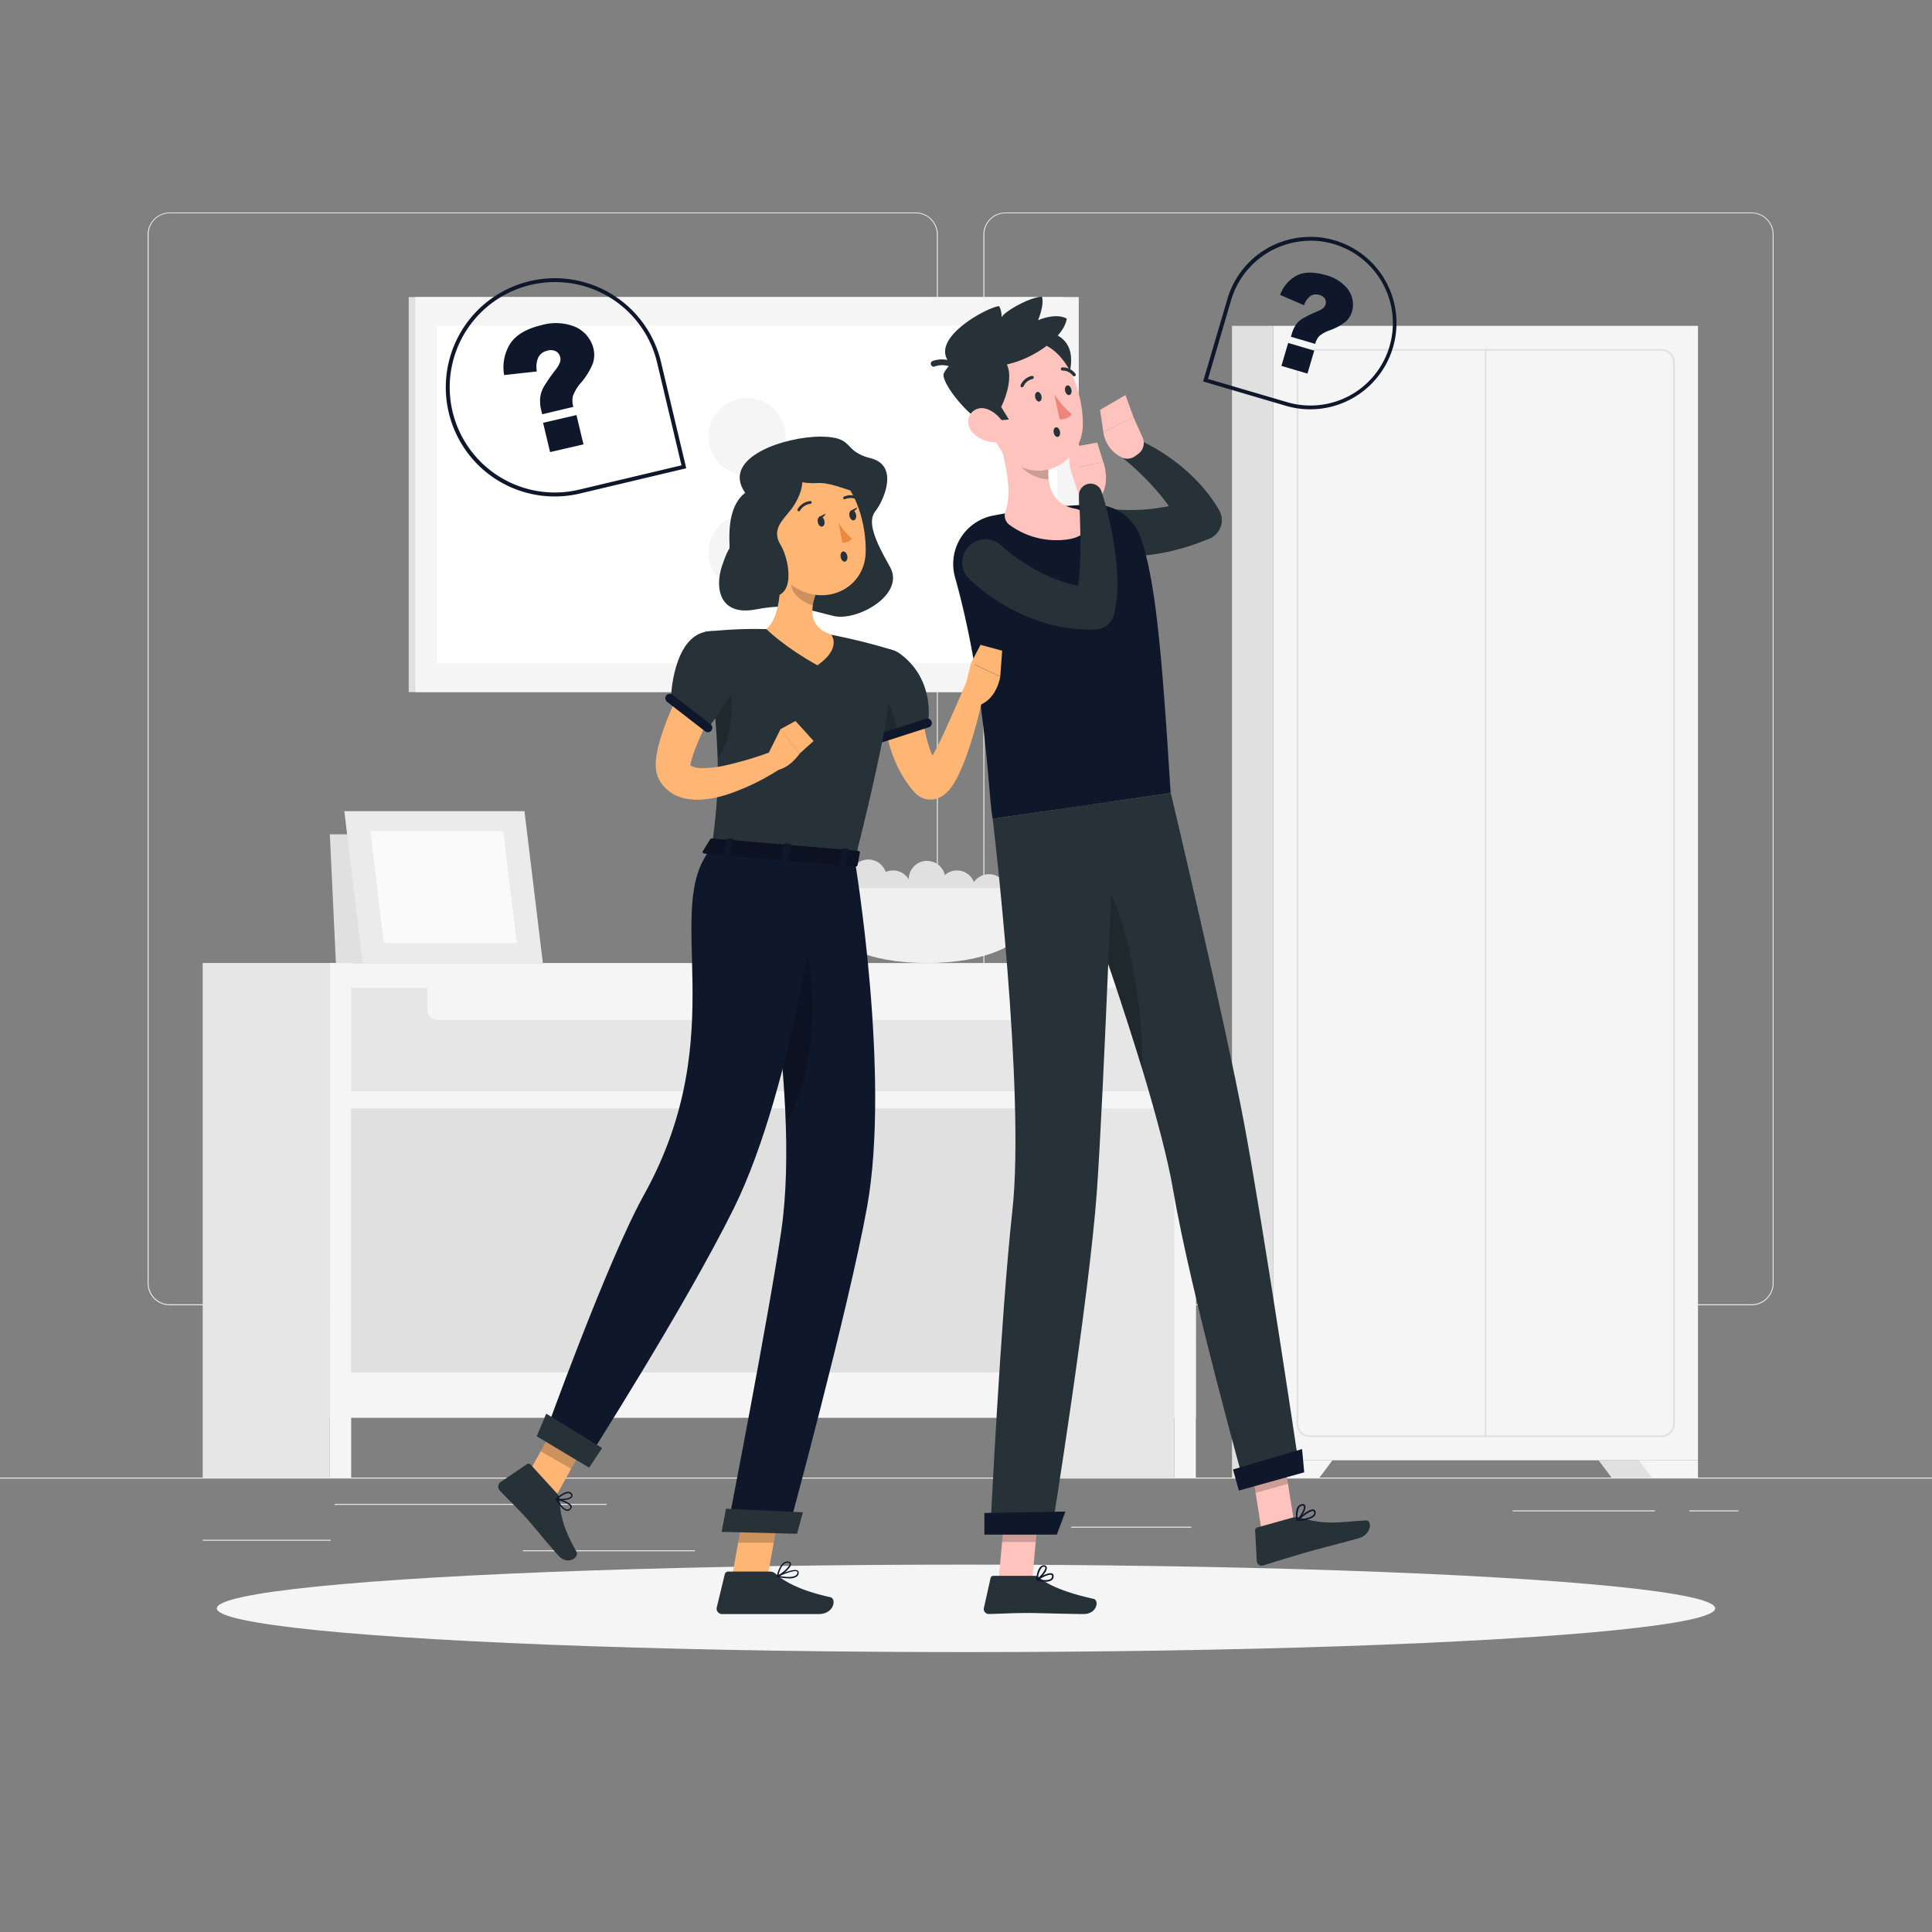<svg xmlns="http://www.w3.org/2000/svg" viewBox="0 0 500 500"><rect x="0" y="0" width="500" height="500" fill="#808080" stroke="none"/><g id="freepik--background-complete--inject-5"><rect y="382.4" width="500" height="0.25" style="fill:#ebebeb"></rect><rect x="52.46" y="398.49" width="33.12" height="0.25" style="fill:#ebebeb"></rect><rect x="135.33" y="401.21" width="44.5" height="0.25" style="fill:#ebebeb"></rect><rect x="86.58" y="389.21" width="70.42" height="0.25" style="fill:#ebebeb"></rect><rect x="437.21" y="390.89" width="12.69" height="0.25" style="fill:#ebebeb"></rect><rect x="391.47" y="390.89" width="36.83" height="0.25" style="fill:#ebebeb"></rect><rect x="277.21" y="395.11" width="31.12" height="0.25" style="fill:#ebebeb"></rect><path d="M237,337.8H43.91a5.71,5.71,0,0,1-5.7-5.71V60.66A5.71,5.71,0,0,1,43.91,55H237a5.71,5.71,0,0,1,5.71,5.71V332.09A5.71,5.71,0,0,1,237,337.8ZM43.91,55.2a5.46,5.46,0,0,0-5.45,5.46V332.09a5.46,5.46,0,0,0,5.45,5.46H237a5.47,5.47,0,0,0,5.46-5.46V60.66A5.47,5.47,0,0,0,237,55.2Z" style="fill:#ebebeb"></path><path d="M453.31,337.8H260.21a5.72,5.72,0,0,1-5.71-5.71V60.66A5.72,5.72,0,0,1,260.21,55h193.1A5.71,5.71,0,0,1,459,60.66V332.09A5.71,5.71,0,0,1,453.31,337.8ZM260.21,55.2a5.47,5.47,0,0,0-5.46,5.46V332.09a5.47,5.47,0,0,0,5.46,5.46h193.1a5.47,5.47,0,0,0,5.46-5.46V60.66a5.47,5.47,0,0,0-5.46-5.46Z" style="fill:#ebebeb"></path><rect x="52.46" y="249.22" width="32.84" height="133.18" style="fill:#e6e6e6"></rect><rect x="85.3" y="249.22" width="224.18" height="117.7" transform="translate(394.78 616.15) rotate(180)" style="fill:#f5f5f5"></rect><rect x="303.9" y="249.22" width="5.58" height="133.18" transform="translate(613.38 631.62) rotate(180)" style="fill:#f5f5f5"></rect><rect x="85.3" y="249.22" width="5.58" height="133.18" transform="translate(176.18 631.62) rotate(180)" style="fill:#f5f5f5"></rect><rect x="221.62" y="300.12" width="127.59" height="36.96" transform="translate(604.02 33.18) rotate(90)" style="fill:#e6e6e6"></rect><rect x="128.72" y="216.97" width="100.38" height="176.06" transform="translate(483.91 126.09) rotate(90)" style="fill:#e0e0e0"></rect><rect x="181.09" y="161.02" width="33.77" height="217.89" transform="translate(467.94 72) rotate(90)" style="fill:#f5f5f5"></rect><rect x="184.02" y="162.54" width="26.74" height="213.01" transform="translate(466.44 71.66) rotate(90)" style="fill:#e6e6e6"></rect><rect x="192.19" y="171.99" width="10.39" height="173.61" rx="2.54" transform="translate(456.19 61.41) rotate(90)" style="fill:#f5f5f5"></rect><path d="M235.19,227.15a4.74,4.74,0,1,0,5.11-4.34A4.75,4.75,0,0,0,235.19,227.15Z" style="fill:#e0e0e0"></path><path d="M242.93,229.62a4.74,4.74,0,1,0,5.11-4.33A4.76,4.76,0,0,0,242.93,229.62Z" style="fill:#e0e0e0"></path><path d="M251.23,230.59a4.74,4.74,0,1,0,5.11-4.34A4.74,4.74,0,0,0,251.23,230.59Z" style="fill:#e0e0e0"></path><path d="M226.39,229.62a4.74,4.74,0,1,0,5.11-4.33A4.75,4.75,0,0,0,226.39,229.62Z" style="fill:#e0e0e0"></path><path d="M258.06,229.62a4.74,4.74,0,1,0,5.11-4.33A4.76,4.76,0,0,0,258.06,229.62Z" style="fill:#e0e0e0"></path><path d="M220,226.79a4.74,4.74,0,1,0,5.11-4.33A4.73,4.73,0,0,0,220,226.79Z" style="fill:#e0e0e0"></path><path d="M213.31,228.55a4.74,4.74,0,1,0,5.11-4.33A4.75,4.75,0,0,0,213.31,228.55Z" style="fill:#e0e0e0"></path><path d="M207.9,229.82s.81,19.4,32,19.4,32-19.4,32-19.4Z" style="fill:#f0f0f0"></path><polygon points="85.36 215.92 131.99 215.92 133.56 249.22 86.93 249.22 85.36 215.92" style="fill:#e0e0e0"></polygon><polygon points="135.73 209.93 89.11 209.93 93.86 249.22 140.49 249.22 135.73 209.93" style="fill:#ebebeb"></polygon><polygon points="130.24 215.08 95.84 215.08 99.35 244.07 133.75 244.07 130.24 215.08" style="fill:#fafafa"></polygon><rect x="329.52" y="84.33" width="109.93" height="293.59" transform="translate(768.96 462.25) rotate(180)" style="fill:#f5f5f5"></rect><path d="M430,371.92H339a3.44,3.44,0,0,1-3.44-3.44V93.77A3.44,3.44,0,0,1,339,90.34h91a3.44,3.44,0,0,1,3.44,3.43V368.48A3.45,3.45,0,0,1,430,371.92ZM339,90.78a3,3,0,0,0-3,3V368.48a3,3,0,0,0,3,3h91a3,3,0,0,0,3-3V93.77a3,3,0,0,0-3-3Z" style="fill:#e0e0e0"></path><polygon points="329.51 382.4 341.48 382.4 344.84 377.92 329.51 377.92 329.51 382.4" style="fill:#f5f5f5"></polygon><polygon points="429.04 382.4 417.07 382.4 413.71 377.92 429.04 377.92 429.04 382.4" style="fill:#e0e0e0"></polygon><polygon points="439.44 382.4 427.48 382.4 424.12 377.92 439.44 377.92 439.44 382.4" style="fill:#f5f5f5"></polygon><rect x="318.84" y="84.33" width="10.68" height="298.07" style="fill:#e0e0e0"></rect><path d="M384.48,371.92a.22.22,0,0,1-.22-.23V90.56a.22.22,0,1,1,.44,0V371.69A.22.22,0,0,1,384.48,371.92Z" style="fill:#e0e0e0"></path><rect x="105.77" y="76.88" width="169.53" height="102.23" style="fill:#e0e0e0"></rect><rect x="107.47" y="76.88" width="171.71" height="102.23" style="fill:#f5f5f5"></rect><rect x="149.66" y="47.71" width="87.32" height="160.58" transform="translate(65.33 321.32) rotate(-90)" style="fill:#fff"></rect><circle cx="193.32" cy="113" r="9.99" transform="translate(50.81 285.73) rotate(-80.78)" style="fill:#f5f5f5"></circle><circle cx="193.32" cy="142.99" r="9.99" transform="translate(21.22 310.91) rotate(-80.78)" style="fill:#f5f5f5"></circle></g><g id="freepik--Shadow--inject-5"><ellipse id="freepik--path--inject-5" cx="250" cy="416.24" rx="193.89" ry="11.32" style="fill:#f5f5f5"></ellipse></g><g id="freepik--character-2--inject-5"><polygon points="326.49 396.05 334.87 393.71 331.68 373.68 323.3 376.02 326.49 396.05" style="fill:#ffc3bd"></polygon><polygon points="258.44 408.83 267.14 408.83 269.01 388.68 260.31 388.68 258.44 408.83" style="fill:#ffc3bd"></polygon><path d="M267.69,407.82h-10.6a.75.75,0,0,0-.74.6l-1.72,7.73a1.28,1.28,0,0,0,1.27,1.55c3.41-.06,5.9-.26,10.2-.26,2.65,0,10.62.27,14.27.27s4.13-3.61,2.64-3.93c-6.71-1.47-11.76-3.49-13.9-5.42A2.13,2.13,0,0,0,267.69,407.82Z" style="fill:#263238"></path><path d="M334.54,392.75l-9.16,2.56a.75.75,0,0,0-.55.77l.42,7.91a1.27,1.27,0,0,0,1.63,1.15c3.28-1,8-2.5,12.15-3.66,4.85-1.35,6.92-1.8,12.61-3.38,3.44-1,3.43-4.71,1.9-4.62-7,.39-10.16,1.27-16.8-.64A4,4,0,0,0,334.54,392.75Z" style="fill:#263238"></path><path d="M285.15,131.36c-.1,0,.06,0,.12,0l.28.05.64.11c.44.07.91.16,1.38.21.95.12,1.94.19,2.94.23a56.15,56.15,0,0,0,6.07-.12c1-.12,2.06-.19,3.08-.37s2.06-.31,3.09-.51,2-.47,3.08-.68,2-.56,3.07-.83L306,137a36.78,36.78,0,0,0-2.88-5.12,49.82,49.82,0,0,0-3.75-4.87c-1.36-1.58-2.84-3.11-4.38-4.59-.77-.73-1.55-1.48-2.36-2.18s-1.68-1.42-2.41-2l-.19-.16a3,3,0,0,1,3-5,35.58,35.58,0,0,1,3.39,1.55c1.07.56,2.14,1.13,3.18,1.76a51.74,51.74,0,0,1,6,4.22,46.27,46.27,0,0,1,5.4,5.19A39.5,39.5,0,0,1,315.5,132a5.18,5.18,0,0,1-1.88,7.09,4.43,4.43,0,0,1-.73.35l-.32.13c-1.18.44-2.35.92-3.54,1.34s-2.4.81-3.64,1.12a55.22,55.22,0,0,1-7.53,1.55,50.59,50.59,0,0,1-7.81.39c-1.32-.05-2.65-.16-4-.33-.68-.09-1.36-.19-2.06-.33l-1.06-.23-.57-.14-.72-.21a6,6,0,1,1,3.51-11.39Z" style="fill:#263238"></path><polygon points="331.68 373.68 333.32 384.01 324.94 386.35 323.29 376.02 331.68 373.68" style="opacity:0.2"></polygon><polygon points="260.31 388.69 269.01 388.69 268.04 399.07 259.34 399.07 260.31 388.69" style="opacity:0.2"></polygon><path d="M295.12,138.94c3.93,10.91,5.57,29.8,7.84,66.3l-46.06,6.67c-1.17-6.16-1.74-33.92-9.72-62.45a12.76,12.76,0,0,1,9.7-16,160.84,160.84,0,0,1,25.93-2.88A12.69,12.69,0,0,1,295.12,138.94Z" style="fill:#0F172A"></path><path d="M295.71,113.24l-2.37-5.3-7.78,3.94a8.52,8.52,0,0,0,4.93,6.58,3.4,3.4,0,0,0,3.31-.43l.79-.58A3.47,3.47,0,0,0,295.71,113.24Z" style="fill:#ffc3bd"></path><polygon points="291.27 102.24 284.69 106.08 285.56 111.88 293.35 107.94 291.27 102.24" style="fill:#ffc3bd"></polygon><path d="M257.88,112c1.89,5.4,4.37,14.88,2.33,20.36a3,3,0,0,0,1.17,3.56,20.56,20.56,0,0,0,14.23,3.77c6.47-.7,6.42-4.22,4.77-6.73a2.91,2.91,0,0,0-1.94-1.27c-6.36-1.08-7.55-6.35-7.06-11.17Z" style="fill:#ffc3bd"></path><path d="M263.38,115.5l8,5a21,21,0,0,0,0,3.55c-2.74,0-6.52-1.76-8-4.55C262.44,117.8,262.72,115.81,263.38,115.5Z" style="opacity:0.2"></path><path d="M271,103.55c-6.14-3.66-9.51-11.23-9-12.91S272.16,86,273.48,86.7c6.59,3.32,2.45,12.43,2.45,12.43l2.29,3Z" style="fill:#263238"></path><path d="M254.2,103.25c2.33,8.32,3.28,13.3,8.47,16.7,7.8,5.13,17.37-1,17.56-9.82.17-8-3.68-20.22-12.65-21.79A11.77,11.77,0,0,0,254.2,103.25Z" style="fill:#ffc3bd"></path><path d="M253.74,109.2c-5.75-4.24-10.24-11-9.49-12.57,2-4.16,9.1-7.21,13.63-5,6.65,3.19,1.22,13.7,1.22,13.7l2,3.24Z" style="fill:#263238"></path><path d="M255.85,94.68c7.89.68,19.31-6.27,20.23-12.21-2.85-1.63-7.43.4-7.43.4s1.69-4,1-6.09c-3.12.13-9.55,3.7-10.46,5.33a5.41,5.41,0,0,0-.6-2.87c-2.68,0-20.71,9.49-11.31,16C254.53,96.53,255.85,94.68,255.85,94.68Z" style="fill:#263238"></path><path d="M251.78,112a8.25,8.25,0,0,0,5.76,2.46c2.88,0,3.56-2.75,2.12-5.07-1.29-2.08-4.35-4.6-6.93-3.5S249.93,110.07,251.78,112Z" style="fill:#ffc3bd"></path><path d="M336.4,380.89l-14.19,3.95s-14-50-18.58-76.73c-1.38-8.13-4.39-19.37-8-31.37C291,261.62,285.48,245.32,281,232.56c-4.74-13.44-8.3-22.93-8.3-22.93L303,205.25s14.14,59.51,19,85.61C327.09,318,336.4,380.89,336.4,380.89Z" style="fill:#263238"></path><path d="M295.61,276.74C291,261.62,285.48,245.32,281,232.56l2.66-7C291.85,233.93,296,261.55,295.61,276.74Z" style="opacity:0.2"></path><path d="M288.51,207.34s-2.84,75.42-4.63,100.85c-2,27.84-11.65,87.74-11.65,87.74H256.3s2.7-55.44,5.69-82.49c3.41-30.82-5.08-101.52-5.08-101.52Z" style="fill:#263238"></path><polygon points="273.51 397.16 254.75 397.16 254.75 391.55 275.73 391.19 273.51 397.16" style="fill:#0F172A"></polygon><polygon points="337.53 381.04 320.62 385.76 319.1 380.3 336.97 375.02 337.53 381.04" style="fill:#0F172A"></polygon><path d="M267.91,102.84c.15.69.63,1.17,1.08,1.07s.69-.73.54-1.42-.63-1.16-1.08-1.06S267.76,102.16,267.91,102.84Z" style="fill:#263238"></path><path d="M272.7,112c.14.69.63,1.17,1.08,1.07s.69-.73.54-1.42-.63-1.16-1.08-1.06S272.55,111.35,272.7,112Z" style="fill:#263238"></path><path d="M275.66,101.17c.15.68.63,1.16,1.08,1.06s.69-.73.54-1.41-.63-1.17-1.08-1.07S275.51,100.48,275.66,101.17Z" style="fill:#263238"></path><path d="M272.84,102.05a25,25,0,0,0,4.55,5.15c-1,1.4-3.15,1.33-3.15,1.33Z" style="fill:#ed847e"></path><path d="M264.55,100.2a.52.52,0,0,1-.21,0,.43.43,0,0,1-.2-.55,4.14,4.14,0,0,1,2.92-2.37.41.41,0,0,1,.12.82h0a3.27,3.27,0,0,0-2.29,1.9A.41.41,0,0,1,264.55,100.2Z" style="fill:#263238"></path><path d="M278,97.39a.4.4,0,0,1-.36-.16A3.28,3.28,0,0,0,275,95.9a.41.41,0,0,1-.07-.82,4.11,4.11,0,0,1,3.39,1.65.4.4,0,0,1-.07.57A.39.39,0,0,1,278,97.39Z" style="fill:#263238"></path><path d="M247.86,95.63a.74.74,0,0,1-.69-.06,5.77,5.77,0,0,0-5.21-.75.72.72,0,0,1-1-.38.73.73,0,0,1,.38-1,7.26,7.26,0,0,1,6.59.87.72.72,0,0,1,.2,1A.7.7,0,0,1,247.86,95.63Z" style="fill:#263238"></path><path d="M270.57,409.34a10,10,0,0,1-2.27-.31.2.2,0,0,1-.16-.17.2.2,0,0,1,.09-.2c.32-.2,3.13-1.93,4.09-1.43a.64.64,0,0,1,.35.58,1.24,1.24,0,0,1-.42,1.09A2.67,2.67,0,0,1,270.57,409.34Zm-1.68-.6c1.48.3,2.62.24,3.09-.16a.83.83,0,0,0,.28-.74c0-.16-.07-.22-.13-.25C271.63,407.34,270,408.08,268.89,408.74Z" style="fill:#0F172A"></path><path d="M268.34,409a.25.25,0,0,1-.11,0,.2.2,0,0,1-.09-.19c0-.1.21-2.61,1.23-3.44a1.12,1.12,0,0,1,.87-.26h0a.66.66,0,0,1,.66.54c.18,1-1.56,2.87-2.46,3.36A.17.17,0,0,1,268.34,409Zm1.76-3.53a.71.71,0,0,0-.47.18,4.93,4.93,0,0,0-1,2.73c.89-.68,2-2.12,1.89-2.7,0-.05,0-.17-.3-.21h-.09Z" style="fill:#0F172A"></path><path d="M335.68,393.68a.19.19,0,0,1-.17-.12.2.2,0,0,1,.05-.24c.32-.3,3.21-2.95,4.39-2.66a.62.62,0,0,1,.47.43h0a1.15,1.15,0,0,1-.1,1.07c-.69,1.07-3.18,1.41-4.61,1.52Zm4.09-2.64c-.69,0-2.32,1.17-3.48,2.17,1.94-.21,3.3-.67,3.69-1.27a.8.8,0,0,0,.06-.71.24.24,0,0,0-.19-.17Z" style="fill:#0F172A"></path><path d="M335.68,393.68h-.05a.25.25,0,0,1-.14-.16c0-.1-.42-2.42.4-3.59a1.49,1.49,0,0,1,1-.65h0c.56-.09.79.14.89.35.42.91-1.08,3.28-2,4A.21.21,0,0,1,335.68,393.68Zm1.5-4a.9.9,0,0,0-.21,0h0a1.08,1.08,0,0,0-.74.48,4.79,4.79,0,0,0-.38,2.89c.85-.91,1.82-2.71,1.57-3.26A.25.25,0,0,0,337.18,389.66Zm-.25-.18h0Z" style="fill:#0F172A"></path><path d="M279.71,129.76,277,121.38l8.54-1.81s1.86,4.9-.51,8.76Z" style="fill:#ffc3bd"></path><polygon points="276.47 115.89 283.97 114.54 285.5 119.57 276.96 121.38 276.47 115.89" style="fill:#ffc3bd"></polygon><path d="M258.89,141l.51.45.63.54c.44.37.88.74,1.34,1.1.91.71,1.86,1.4,2.84,2a49.08,49.08,0,0,0,6,3.5,39,39,0,0,0,6.36,2.42,32,32,0,0,0,6.56,1.1L278,156a27.44,27.44,0,0,0,1.22-6.14c.23-2.27.36-4.65.38-7.06s0-4.85-.07-7.31-.18-5-.29-7.37V128A3,3,0,0,1,285,127c.85,2.53,1.47,5,2.09,7.54s1.06,5.1,1.43,7.72a67.43,67.43,0,0,1,.65,8,34.05,34.05,0,0,1-.87,8.79,5.1,5.1,0,0,1-4.78,3.85h-.38a38,38,0,0,1-9.18-.79,42.44,42.44,0,0,1-8.64-2.75,49.12,49.12,0,0,1-7.82-4.25c-1.23-.83-2.42-1.7-3.59-2.62-.58-.46-1.16-.93-1.73-1.43l-.85-.78c-.3-.29-.53-.5-.94-.91a6,6,0,0,1,8.18-8.65Z" style="fill:#263238"></path></g><g id="freepik--character-1--inject-5"><path d="M192.84,127.54c-3.89,3-4.16,8.94-4.07,12.47s.28,0-1.85,6.25-.47,13.26,8.73,11.45,13.94.27,20.1,1.71,18.64-5.6,14.57-12.73-5.87-11.74-3.79-14.36,6.32-11.84-1.18-13.73-3.92-5.51-12.84-5.6S186.42,118.24,192.84,127.54Z" style="fill:#263238"></path><path d="M238.52,180.64v.58l0,.71c0,.47,0,1,.07,1.44.06,1,.17,1.95.3,2.91a38.73,38.73,0,0,0,1.15,5.65,26.42,26.42,0,0,0,2,5.15c.21.39.42.79.66,1.16.11.19.22.39.35.57l.19.27.09.14s.11.16,0,0a3.37,3.37,0,0,0-1.87-1,3.27,3.27,0,0,0-1.34,0,2.69,2.69,0,0,0-.73.27c-.3.18-.31.24-.29.23l.2-.18a12.57,12.57,0,0,0,1.45-2c.5-.82,1-1.73,1.47-2.64,1-1.84,1.87-3.79,2.77-5.74,1.78-3.92,3.53-8,5.25-11.95l4.68,1.39a125.45,125.45,0,0,1-3.19,13.09c-.64,2.17-1.38,4.32-2.21,6.5-.42,1.09-.89,2.17-1.43,3.29a20.81,20.81,0,0,1-2.09,3.54,8.78,8.78,0,0,1-.91,1,7,7,0,0,1-1.61,1.21,6.11,6.11,0,0,1-1.49.57,6.45,6.45,0,0,1-1,.13,6.25,6.25,0,0,1-1.14-.08,5.63,5.63,0,0,1-3.24-1.88l-.73-.87c-.22-.25-.41-.51-.61-.78-.41-.52-.77-1.06-1.13-1.6a32.92,32.92,0,0,1-3.33-6.9,40.24,40.24,0,0,1-1.77-7.22c-.18-1.22-.3-2.44-.38-3.66,0-.62-.07-1.23-.08-1.86v-.95l0-1.06Z" style="fill:#ffb573"></path><path d="M233.23,169.41c8.78,6.73,7,17.18,7,17.18l-12.49,5.22s-6.64-12-4.68-16.65C225.12,170.29,228.28,165.62,233.23,169.41Z" style="fill:#263238"></path><path d="M232.35,189.9l-4.6,1.92s-4.23-7.68-4.94-13.13c1-1.28,2.93-1.94,5.16,0C229.67,180.34,231.66,185.24,232.35,189.9Z" style="opacity:0.2"></path><path d="M241.1,186.78h0a1.16,1.16,0,0,1-.75,1.45l-11.86,3.83a1.17,1.17,0,0,1-1.46-.75h0a1.16,1.16,0,0,1,.75-1.45L239.64,186A1.17,1.17,0,0,1,241.1,186.78Z" style="fill:#0F172A"></path><path d="M249.57,178.56l1.75-7,7.55,3.54s-.88,6.2-6,7.57Z" style="fill:#ffb573"></path><polygon points="253.76 166.88 259.36 168.41 258.87 175.08 251.32 171.54 253.76 166.88" style="fill:#ffb573"></polygon><polygon points="189.34 408.59 198.4 409.45 202.22 388.42 193.16 387.55 189.34 408.59" style="fill:#ffb573"></polygon><polygon points="134.93 384.61 142.83 389.14 153.13 370.5 145.24 365.97 134.93 384.61" style="fill:#ffb573"></polygon><path d="M144.27,386.65l-6.93-7.59a.71.71,0,0,0-1-.12l-6.8,4.62a1.47,1.47,0,0,0-.21,2.18c2.46,2.6,3.78,3.74,6.83,7.08,1.87,2.05,5.72,6.87,8.31,9.71s5.53.43,4.71-1c-3.7-6.33-4.21-10.23-4.34-13.38A2.36,2.36,0,0,0,144.27,386.65Z" style="fill:#263238"></path><path d="M199.27,406.72H188.42a.88.88,0,0,0-.84.66L185.5,416a1.4,1.4,0,0,0,1.38,1.72c3.82,0,5.64,0,10.41,0h14.59c4,0,4.67-4,3-4.37-7.41-1.63-11.73-3.88-14.07-6A2.29,2.29,0,0,0,199.27,406.72Z" style="fill:#263238"></path><polygon points="202.21 388.42 200.25 399.27 191.03 399.27 193.15 387.56 202.21 388.42" style="opacity:0.2"></polygon><polygon points="145.23 365.97 153.13 370.51 147.82 380.11 139.91 375.58 145.23 365.97" style="opacity:0.2"></polygon><path d="M230.57,168.1s4,1.75-9.35,54.5l-37-3.2c1.92-15,2.75-24.31-1.78-55.86a109.76,109.76,0,0,1,15.9-.72,118.78,118.78,0,0,1,16.81,1.46A155.91,155.91,0,0,1,230.57,168.1Z" style="fill:#263238"></path><path d="M188.52,177.5c1.6,3.38,1,14.69-2.83,18.65-.12-4.56-.48-9.81-1.19-16.29A5.24,5.24,0,0,1,188.52,177.5Z" style="opacity:0.2"></path><path d="M201.61,144c.6,5.5.8,15.5-3.3,18.78,0,0,4.38,4.47,13.23,9.4,6.44-4.45,3.58-7.94,3.58-7.94-5.9-2-5.36-6.43-4-10.54Z" style="fill:#ffb573"></path><path d="M205.51,148l5.66,5.74a17.5,17.5,0,0,0-.78,2.94c-2.27-.54-5.57-2.9-5.6-5.34A9.75,9.75,0,0,1,205.51,148Z" style="opacity:0.2"></path><path d="M196.77,135.44c2.3,8.79,3.08,12.56,8.47,16.24,8.11,5.54,18.4.8,18.78-8.5.34-8.37-3.47-21.33-12.87-23.16A12.39,12.39,0,0,0,196.77,135.44Z" style="fill:#ffb573"></path><path d="M196.05,142.89a6.62,6.62,0,0,0,3.9,3.24c2.23.67,3.39-1.31,2.81-3.44-.52-1.91-2.31-4.57-4.57-4.31A3,3,0,0,0,196.05,142.89Z" style="fill:#ffb573"></path><path d="M200.91,117.79c-1.57,2.7,2.35,7.7,10.59,7.22,6.21-.36,14,6.31,13.37-.9C224.34,117.55,208.73,114.41,200.91,117.79Z" style="fill:#263238"></path><path d="M205.42,119.77c4.3,3.29,1.44,9.3-.63,12S199.53,137,202,141s4.16,15-3.72,13.07-7.52-15.07-5.23-21.14S200.3,115.86,205.42,119.77Z" style="fill:#263238"></path><path d="M221.22,222.6s9.34,55.73,3.17,89.8C219.62,338.74,204,396.12,204,396.12l-15.79-.4s10.83-55.48,14-77.3c5.41-37.32-8.14-98.17-8.14-98.17Z" style="fill:#0F172A"></path><path d="M206.77,233.79l-7.9,12.45a381.18,381.18,0,0,1,4.52,44.62C214.5,271,209.24,244.31,206.77,233.79Z" style="opacity:0.2"></path><polygon points="206.27 396.94 186.76 396.44 187.89 390.45 207.79 391.39 206.27 396.94" style="fill:#263238"></polygon><path d="M213.12,222s-7.35,58.77-23.28,90.86c-12.87,25.92-38.51,66-38.51,66l-10.63-6.77s16.35-45.55,25.91-62.77c23.45-42.21,4.29-74.43,17.58-89.92Z" style="fill:#0F172A"></path><polygon points="152.47 379.83 138.9 371.7 141.37 365.86 155.83 374.75 152.47 379.83" style="fill:#263238"></polygon><path d="M183.82,217.17l-1.95,3.17c-.16.25.13.54.55.58l38.84,3.35c.33,0,.62-.11.66-.31l.62-3.29c0-.23-.23-.45-.59-.48L184.45,217A.68.68,0,0,0,183.82,217.17Z" style="fill:#0F172A"></path><path d="M183.82,217.17l-1.95,3.17c-.16.25.13.54.55.58l38.84,3.35c.33,0,.62-.11.66-.31l.62-3.29c0-.23-.23-.45-.59-.48L184.45,217A.68.68,0,0,0,183.82,217.17Z" style="opacity:0.2"></path><path d="M188.5,221.8l-1-.08c-.2,0-.34-.14-.32-.26l.85-4.27c0-.12.21-.21.41-.19l1,.08c.2,0,.34.14.32.26l-.85,4.27C188.88,221.73,188.7,221.82,188.5,221.8Z" style="fill:#0F172A"></path><path d="M218.4,224.39l-1-.09c-.2,0-.34-.13-.32-.26l.84-4.26c0-.13.21-.21.41-.2l1,.09c.2,0,.34.13.32.26l-.85,4.26C218.79,224.32,218.6,224.41,218.4,224.39Z" style="fill:#0F172A"></path><path d="M203.45,223.1l-1-.09c-.2,0-.35-.13-.32-.26l.84-4.27c0-.12.21-.21.41-.19l1,.09c.2,0,.35.13.32.25l-.84,4.27C203.83,223,203.65,223.11,203.45,223.1Z" style="fill:#0F172A"></path><path d="M211.65,135.14c.14.72.64,1.23,1.12,1.14s.74-.75.59-1.48-.64-1.23-1.11-1.14S211.51,134.41,211.65,135.14Z" style="fill:#263238"></path><path d="M217.57,144.2c.14.73.64,1.24,1.11,1.15s.74-.76.6-1.48-.64-1.24-1.11-1.15S217.42,143.48,217.57,144.2Z" style="fill:#263238"></path><path d="M219.84,133.53c.14.72.64,1.23,1.11,1.14s.74-.75.6-1.48-.64-1.23-1.11-1.14S219.69,132.8,219.84,133.53Z" style="fill:#263238"></path><path d="M220.24,132.13l1.64-.84S221.25,132.82,220.24,132.13Z" style="fill:#263238"></path><path d="M217,135.33a19.68,19.68,0,0,0,3.49,4.12,3.16,3.16,0,0,1-2.48,1Z" style="fill:#ed893e"></path><path d="M206.73,132.33a.41.41,0,0,1-.18-.05.36.36,0,0,1-.12-.5,4.21,4.21,0,0,1,3.26-2.11.37.37,0,0,1,.37.35.36.36,0,0,1-.34.37,3.53,3.53,0,0,0-2.68,1.77A.36.36,0,0,1,206.73,132.33Z" style="fill:#263238"></path><path d="M222.11,129.43a.41.41,0,0,1-.18-.05,3.52,3.52,0,0,0-3.19-.21.36.36,0,0,1-.49-.15.37.37,0,0,1,.16-.49,4.25,4.25,0,0,1,3.88.22.36.36,0,0,1-.18.68Z" style="fill:#263238"></path><path d="M187.87,177.12c-2,3.95-4.11,8.08-6,12.1-.9,2-1.78,4-2.44,5.95a21.94,21.94,0,0,0-.72,2.57c-.07.32-.06.59-.11.42l0-.09-.06-.17-.11-.24c0-.07,0,0,0,0a1,1,0,0,0,.06.14c.06.14.16.32.65.55a6.37,6.37,0,0,0,2.12.42,24.88,24.88,0,0,0,5.93-.57A88.75,88.75,0,0,0,200,194.39l2.3,4.32a59.73,59.73,0,0,1-13.1,6.57,29.13,29.13,0,0,1-7.81,1.67,14.81,14.81,0,0,1-4.77-.47,10.71,10.71,0,0,1-2.66-1.15,9.79,9.79,0,0,1-2.4-2.11,9.26,9.26,0,0,1-.89-1.32,3,3,0,0,1-.22-.39,5.82,5.82,0,0,1-.27-.64c-.07-.19-.13-.39-.19-.58l-.12-.52a11,11,0,0,1-.12-3.06,23.43,23.43,0,0,1,.8-4.23,60.94,60.94,0,0,1,2.45-7.1,116.73,116.73,0,0,1,6.26-13Z" style="fill:#ffb573"></path><path d="M198.36,196,202,188.7l4.93,6.37s-3,4.44-6.82,4.29Z" style="fill:#ffb573"></path><polygon points="205.87 186.59 210.56 191.76 206.9 195.07 201.97 188.71 205.87 186.59" style="fill:#ffb573"></polygon><path d="M182.41,163.54c-8.25,1.88-8.75,16.77-8.75,16.77l9.38,8.3s9-10.83,8.53-16.74C191.15,166.84,188.13,162.23,182.41,163.54Z" style="fill:#263238"></path><path d="M184.11,189.05h0a1.17,1.17,0,0,1-1.63.21l-9.85-7.64a1.17,1.17,0,0,1-.21-1.62h0a1.17,1.17,0,0,1,1.63-.2l9.85,7.63A1.17,1.17,0,0,1,184.11,189.05Z" style="fill:#0F172A"></path><path d="M147.09,391a1.35,1.35,0,0,1-.35,0c-1.14-.1-2.3-1.89-2.89-3a.18.18,0,0,1,0-.2.18.18,0,0,1,.19-.06c.36.09,3.54.93,3.9,2a.71.71,0,0,1-.15.69A1.3,1.3,0,0,1,147.09,391Zm-2.71-2.73c.86,1.45,1.74,2.33,2.39,2.39a.83.83,0,0,0,.75-.37.35.35,0,0,0,.09-.35C147.39,389.22,145.48,388.54,144.38,388.22Z" style="fill:#0F172A"></path><path d="M146.88,388.09a6.54,6.54,0,0,1-2.93,0,.18.18,0,0,1-.12-.13.18.18,0,0,1,.06-.17c.08-.08,2-1.84,3.33-1.7a1.1,1.1,0,0,1,.8.47.73.73,0,0,1,0,.91A2.07,2.07,0,0,1,146.88,388.09Zm-2.49-.25c1.06.18,3,0,3.39-.58.07-.09.12-.23-.05-.48a.77.77,0,0,0-.55-.32C146.29,386.36,145,387.37,144.39,387.84Z" style="fill:#0F172A"></path><path d="M204.15,408.48a14.4,14.4,0,0,1-3-.38A.18.18,0,0,1,201,408a.2.2,0,0,1,.09-.19c.44-.21,4.32-2,5.34-1.35a.59.59,0,0,1,.27.55,1.27,1.27,0,0,1-.5,1A3.51,3.51,0,0,1,204.15,408.48Zm-2.37-.62c1.18.22,3.35.51,4.22-.17a.92.92,0,0,0,.37-.75.23.23,0,0,0-.11-.24C205.7,406.33,203.4,407.14,201.78,407.86Z" style="fill:#0F172A"></path><path d="M201.21,408.11a.28.28,0,0,1-.12,0,.21.21,0,0,1-.06-.18c0-.17.8-4.05,2.95-3.8.53.06.69.33.72.54.17,1-2.25,3-3.42,3.46Zm2.58-3.68c-1.36,0-2.09,2.26-2.32,3.17,1.26-.67,3-2.29,2.88-2.92,0-.05,0-.19-.41-.24Z" style="fill:#0F172A"></path><path d="M212.05,133.74l1.64-.84S213.06,134.43,212.05,133.74Z" style="fill:#263238"></path></g><g id="freepik--Bubbles--inject-5"><path d="M339.08,62.29a21.33,21.33,0,1,1-6,41.78l-20.45-6,6-20.45a21.43,21.43,0,0,1,20.44-15.31m0-1a22.33,22.33,0,0,0-21.4,16l-6.3,21.41,21.41,6.3A22.32,22.32,0,1,0,345.4,62.2h0a22.36,22.36,0,0,0-6.32-.91Z" style="fill:#0F172A"></path><path d="M340.38,89l-6.29-1.85.19-.63a7.91,7.91,0,0,1,1.13-2.5A6,6,0,0,1,337,82.51a34,34,0,0,1,4.09-2c1.11-.47,1.75-1,1.93-1.61a1.91,1.91,0,0,0-.12-1.57,2.39,2.39,0,0,0-1.48-1,2.74,2.74,0,0,0-2.18.21A4.71,4.71,0,0,0,337.49,79l-6.19-2.68a9.14,9.14,0,0,1,4.26-5c1.91-1,4.42-1,7.51-.13a10.63,10.63,0,0,1,5.38,3.22,6.5,6.5,0,0,1,1.41,6.31,5.45,5.45,0,0,1-1.57,2.49,14.08,14.08,0,0,1-4.12,2.26,8.87,8.87,0,0,0-2.74,1.5A4.53,4.53,0,0,0,340.38,89Zm-7-.25,6.74,2-1.75,5.94-6.74-2Z" style="fill:#0F172A"></path><path d="M143.62,73h0a27.12,27.12,0,0,1,26.46,20.94l6.29,26.49-26.49,6.29a27.48,27.48,0,0,1-6.31.74,27.23,27.23,0,0,1-6.26-53.72,27.48,27.48,0,0,1,6.31-.74m0-1a28.27,28.27,0,0,0-6.54.77h0a28.22,28.22,0,0,0-20.94,34h0a28.18,28.18,0,0,0,34,20.94l27.46-6.52-6.52-27.46A28.23,28.23,0,0,0,143.62,72Z" style="fill:#0F172A"></path><path d="M148.38,105.3l-8.06,1.91-.2-.8a10.37,10.37,0,0,1-.32-3.46,7.54,7.54,0,0,1,.83-2.67,44.36,44.36,0,0,1,3.26-4.72c.93-1.21,1.3-2.2,1.11-3a2.38,2.38,0,0,0-1.12-1.65,3.05,3.05,0,0,0-2.24-.15,3.46,3.46,0,0,0-2.26,1.59,6,6,0,0,0-.43,3.78l-8.48.94A11.55,11.55,0,0,1,132,89q2.22-3.45,8.16-4.86a13.42,13.42,0,0,1,7.93.16,8.26,8.26,0,0,1,5.52,6,7,7,0,0,1-.17,3.72,17.75,17.75,0,0,1-3.11,5.06,11.17,11.17,0,0,0-2.05,3.37A5.67,5.67,0,0,0,148.38,105.3Zm-7.83,4.12,8.64-2L151,115,142.36,117Z" style="fill:#0F172A"></path></g></svg>
